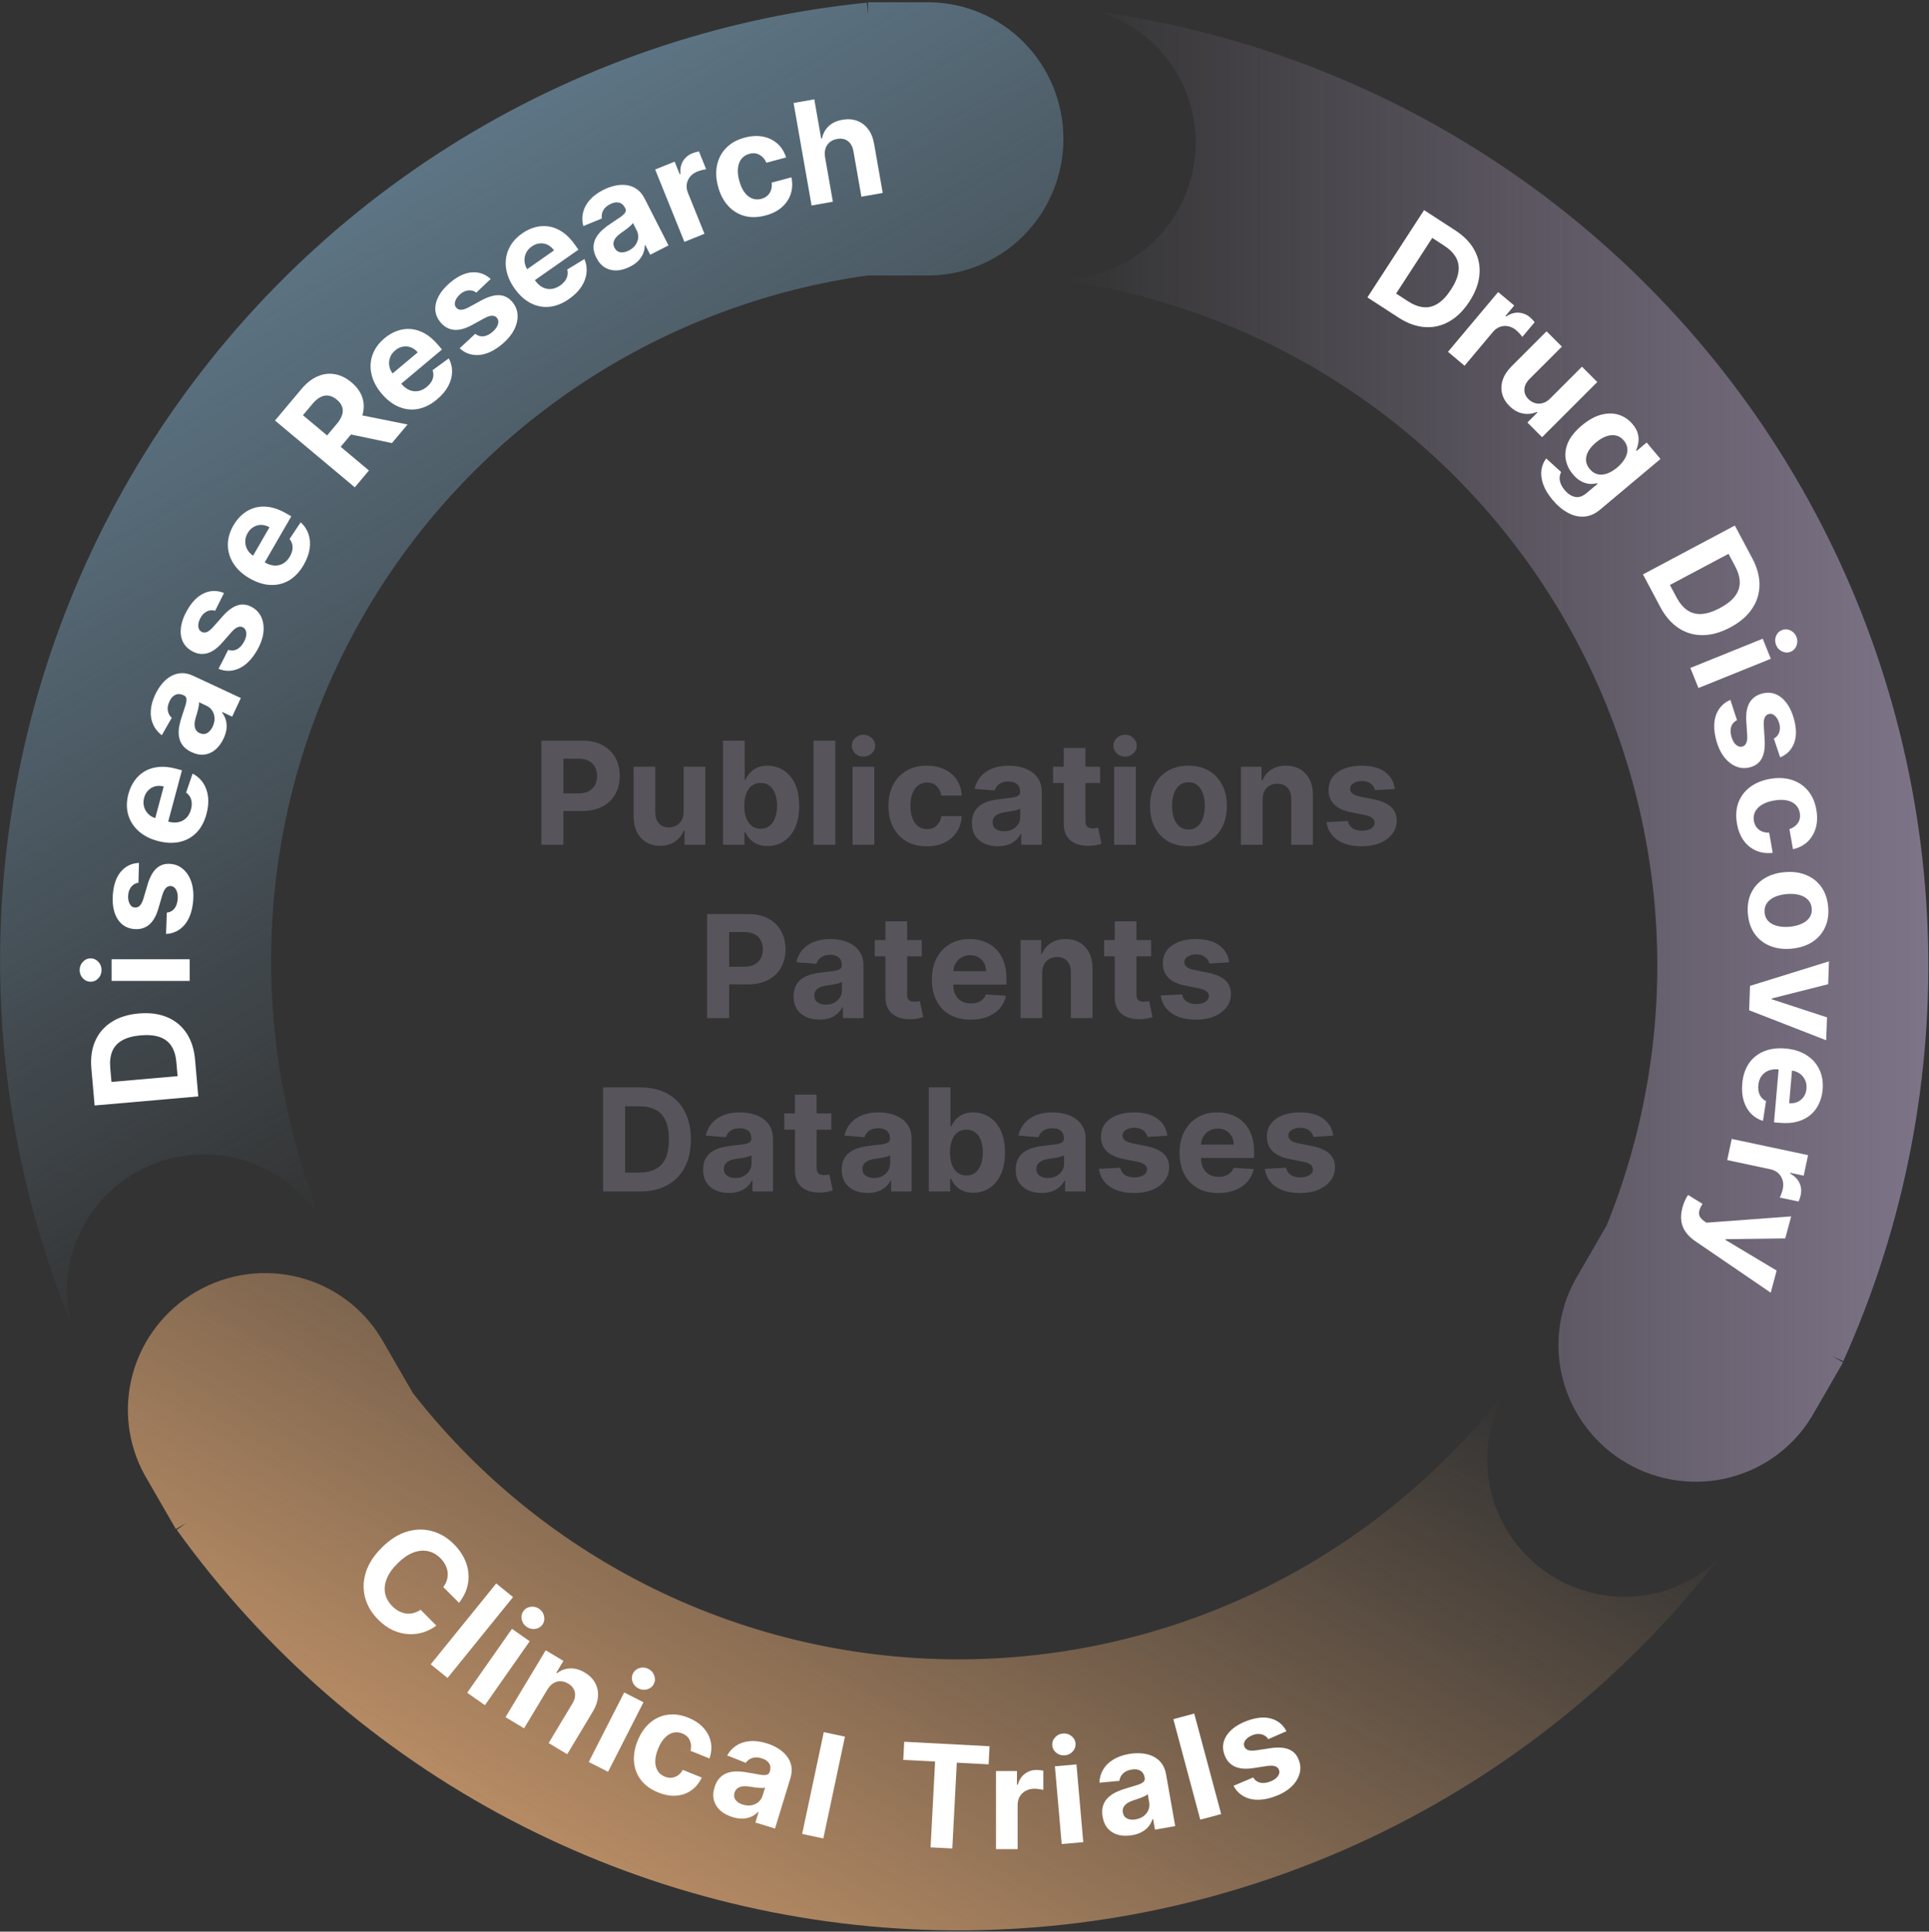<svg width="701" height="702" viewBox="0 0 701 702" fill="none" xmlns="http://www.w3.org/2000/svg">
<rect x="0" y="0" width="701" height="702" fill="#333333" stroke="none"/>
<path d="M196.742 307V269.182H211.662C214.531 269.182 216.974 269.731 218.993 270.826C221.012 271.91 222.551 273.417 223.61 275.349C224.681 277.27 225.216 279.486 225.216 281.997C225.216 284.509 224.675 286.724 223.591 288.645C222.508 290.565 220.939 292.061 218.883 293.132C216.839 294.203 214.365 294.74 211.459 294.74H201.949V288.331H210.167C211.706 288.331 212.974 288.066 213.971 287.537C214.98 286.995 215.731 286.25 216.224 285.303C216.728 284.342 216.981 283.241 216.981 281.997C216.981 280.741 216.728 279.646 216.224 278.71C215.731 277.762 214.98 277.03 213.971 276.513C212.961 275.983 211.681 275.719 210.13 275.719H204.738V307H196.742ZM248.451 294.923V278.636H256.318V307H248.765V301.848H248.47C247.829 303.51 246.765 304.846 245.275 305.855C243.798 306.865 241.994 307.369 239.865 307.369C237.969 307.369 236.301 306.938 234.86 306.077C233.42 305.215 232.294 303.99 231.481 302.402C230.681 300.814 230.275 298.913 230.262 296.697V278.636H238.129V295.293C238.141 296.967 238.59 298.29 239.477 299.263C240.363 300.235 241.551 300.722 243.041 300.722C243.989 300.722 244.875 300.507 245.7 300.076C246.525 299.633 247.189 298.98 247.694 298.118C248.211 297.256 248.463 296.191 248.451 294.923ZM262.758 307V269.182H270.624V283.401H270.864C271.209 282.637 271.707 281.862 272.36 281.074C273.025 280.274 273.886 279.609 274.945 279.08C276.016 278.538 277.346 278.267 278.934 278.267C281.002 278.267 282.91 278.809 284.658 279.892C286.406 280.963 287.804 282.582 288.85 284.749C289.896 286.903 290.42 289.605 290.42 292.855C290.42 296.019 289.909 298.69 288.887 300.869C287.877 303.036 286.499 304.679 284.751 305.8C283.015 306.908 281.07 307.462 278.915 307.462C277.389 307.462 276.09 307.209 275.019 306.705C273.96 306.2 273.092 305.566 272.415 304.803C271.738 304.027 271.221 303.245 270.864 302.457H270.513V307H262.758ZM270.458 292.818C270.458 294.505 270.692 295.976 271.16 297.232C271.627 298.487 272.305 299.466 273.191 300.168C274.077 300.857 275.154 301.202 276.422 301.202C277.703 301.202 278.786 300.851 279.672 300.149C280.559 299.435 281.23 298.45 281.685 297.195C282.153 295.927 282.387 294.468 282.387 292.818C282.387 291.181 282.159 289.741 281.704 288.497C281.248 287.254 280.577 286.281 279.691 285.58C278.805 284.878 277.715 284.527 276.422 284.527C275.142 284.527 274.059 284.866 273.172 285.543C272.298 286.22 271.627 287.18 271.16 288.423C270.692 289.667 270.458 291.132 270.458 292.818ZM303.535 269.182V307H295.669V269.182H303.535ZM309.836 307V278.636H317.703V307H309.836ZM313.788 274.98C312.619 274.98 311.615 274.592 310.778 273.817C309.953 273.029 309.541 272.087 309.541 270.991C309.541 269.908 309.953 268.979 310.778 268.203C311.615 267.415 312.619 267.021 313.788 267.021C314.958 267.021 315.955 267.415 316.78 268.203C317.617 268.979 318.035 269.908 318.035 270.991C318.035 272.087 317.617 273.029 316.78 273.817C315.955 274.592 314.958 274.98 313.788 274.98ZM336.82 307.554C333.914 307.554 331.415 306.938 329.323 305.707C327.242 304.464 325.642 302.741 324.521 300.537C323.414 298.333 322.86 295.797 322.86 292.929C322.86 290.024 323.42 287.475 324.54 285.284C325.673 283.08 327.279 281.363 329.36 280.132C331.44 278.889 333.914 278.267 336.783 278.267C339.257 278.267 341.424 278.716 343.283 279.615C345.142 280.514 346.613 281.776 347.696 283.401C348.78 285.026 349.377 286.934 349.487 289.125H342.064C341.855 287.709 341.301 286.572 340.402 285.71C339.516 284.836 338.352 284.398 336.912 284.398C335.693 284.398 334.628 284.73 333.718 285.395C332.819 286.047 332.117 287.001 331.612 288.257C331.108 289.513 330.855 291.033 330.855 292.818C330.855 294.628 331.102 296.167 331.594 297.435C332.099 298.703 332.807 299.67 333.718 300.335C334.628 301 335.693 301.331 336.912 301.331C337.811 301.331 338.617 301.146 339.331 300.777C340.057 300.408 340.655 299.873 341.122 299.171C341.602 298.457 341.916 297.601 342.064 296.604H349.487C349.364 298.77 348.773 300.679 347.715 302.328C346.668 303.965 345.222 305.246 343.375 306.169C341.529 307.092 339.343 307.554 336.82 307.554ZM362.612 307.536C360.802 307.536 359.19 307.222 357.774 306.594C356.358 305.954 355.238 305.012 354.413 303.768C353.601 302.513 353.194 300.949 353.194 299.078C353.194 297.502 353.484 296.179 354.062 295.108C354.641 294.037 355.429 293.175 356.426 292.523C357.423 291.87 358.556 291.379 359.824 291.046C361.104 290.714 362.446 290.479 363.849 290.344C365.499 290.171 366.828 290.012 367.838 289.865C368.847 289.705 369.58 289.47 370.035 289.162C370.491 288.854 370.719 288.4 370.719 287.796V287.685C370.719 286.515 370.349 285.61 369.611 284.97C368.884 284.33 367.85 284.01 366.508 284.01C365.093 284.01 363.966 284.324 363.129 284.952C362.292 285.567 361.738 286.344 361.467 287.279L354.192 286.688C354.561 284.964 355.287 283.474 356.371 282.219C357.454 280.951 358.851 279.978 360.562 279.301C362.286 278.612 364.28 278.267 366.545 278.267C368.121 278.267 369.629 278.453 371.069 278.822C372.522 279.191 373.809 279.763 374.929 280.538C376.061 281.314 376.954 282.311 377.606 283.53C378.259 284.736 378.585 286.183 378.585 287.869V307H371.125V303.067H370.903C370.448 303.953 369.838 304.735 369.075 305.412C368.312 306.077 367.395 306.6 366.324 306.982C365.253 307.351 364.015 307.536 362.612 307.536ZM364.865 302.107C366.022 302.107 367.044 301.879 367.93 301.423C368.817 300.955 369.512 300.328 370.017 299.54C370.522 298.752 370.774 297.859 370.774 296.862V293.852C370.528 294.012 370.189 294.161 369.758 294.296C369.34 294.42 368.866 294.536 368.336 294.646C367.807 294.745 367.278 294.837 366.748 294.923C366.219 294.997 365.739 295.065 365.308 295.126C364.385 295.262 363.578 295.477 362.889 295.773C362.2 296.068 361.664 296.468 361.282 296.973C360.901 297.465 360.71 298.081 360.71 298.82C360.71 299.891 361.098 300.709 361.873 301.276C362.661 301.83 363.658 302.107 364.865 302.107ZM399.775 278.636V284.546H382.694V278.636H399.775ZM386.572 271.841H394.438V298.284C394.438 299.01 394.549 299.577 394.77 299.983C394.992 300.377 395.3 300.654 395.694 300.814C396.1 300.974 396.568 301.054 397.097 301.054C397.466 301.054 397.836 301.023 398.205 300.962C398.574 300.888 398.858 300.833 399.055 300.796L400.292 306.649C399.898 306.772 399.344 306.914 398.63 307.074C397.916 307.246 397.048 307.351 396.026 307.388C394.13 307.462 392.468 307.21 391.04 306.632C389.625 306.053 388.523 305.153 387.735 303.935C386.947 302.716 386.559 301.177 386.572 299.318V271.841ZM404.899 307V278.636H412.765V307H404.899ZM408.851 274.98C407.681 274.98 406.678 274.592 405.841 273.817C405.016 273.029 404.604 272.087 404.604 270.991C404.604 269.908 405.016 268.979 405.841 268.203C406.678 267.415 407.681 267.021 408.851 267.021C410.02 267.021 411.017 267.415 411.842 268.203C412.679 268.979 413.098 269.908 413.098 270.991C413.098 272.087 412.679 273.029 411.842 273.817C411.017 274.592 410.02 274.98 408.851 274.98ZM431.882 307.554C429.014 307.554 426.533 306.946 424.441 305.727C422.36 304.496 420.753 302.784 419.621 300.592C418.488 298.389 417.922 295.834 417.922 292.929C417.922 289.999 418.488 287.438 419.621 285.247C420.753 283.044 422.36 281.333 424.441 280.115C426.533 278.884 429.014 278.267 431.882 278.267C434.751 278.267 437.225 278.884 439.306 280.115C441.398 281.333 443.011 283.044 444.144 285.247C445.276 287.438 445.843 289.999 445.843 292.929C445.843 295.834 445.276 298.389 444.144 300.592C443.011 302.784 441.398 304.496 439.306 305.727C437.225 306.946 434.751 307.554 431.882 307.554ZM431.919 301.46C433.224 301.46 434.314 301.091 435.188 300.352C436.062 299.601 436.72 298.58 437.164 297.287C437.619 295.994 437.847 294.523 437.847 292.874C437.847 291.224 437.619 289.753 437.164 288.46C436.72 287.168 436.062 286.146 435.188 285.395C434.314 284.644 433.224 284.268 431.919 284.268C430.602 284.268 429.494 284.644 428.595 285.395C427.709 286.146 427.038 287.168 426.583 288.46C426.139 289.753 425.918 291.224 425.918 292.874C425.918 294.523 426.139 295.994 426.583 297.287C427.038 298.58 427.709 299.601 428.595 300.352C429.494 301.091 430.602 301.46 431.919 301.46ZM458.824 290.602V307H450.958V278.636H458.455V283.641H458.787C459.415 281.991 460.468 280.687 461.945 279.727C463.422 278.754 465.213 278.267 467.318 278.267C469.288 278.267 471.005 278.698 472.47 279.56C473.935 280.421 475.074 281.652 475.887 283.253C476.699 284.841 477.105 286.737 477.105 288.94V307H469.239V290.344C469.251 288.608 468.808 287.254 467.909 286.281C467.011 285.296 465.773 284.804 464.198 284.804C463.139 284.804 462.203 285.032 461.391 285.487C460.591 285.943 459.963 286.607 459.507 287.482C459.064 288.343 458.836 289.384 458.824 290.602ZM506.905 286.724L499.703 287.168C499.58 286.552 499.315 285.999 498.909 285.507C498.503 285.002 497.967 284.601 497.302 284.305C496.65 283.998 495.868 283.844 494.957 283.844C493.738 283.844 492.711 284.102 491.873 284.619C491.036 285.124 490.618 285.801 490.618 286.651C490.618 287.328 490.889 287.9 491.43 288.368C491.972 288.836 492.901 289.211 494.219 289.494L499.352 290.529C502.11 291.096 504.166 292.006 505.52 293.261C506.874 294.517 507.551 296.167 507.551 298.21C507.551 300.069 507.003 301.7 505.907 303.104C504.824 304.507 503.335 305.603 501.439 306.391C499.555 307.166 497.382 307.554 494.92 307.554C491.166 307.554 488.174 306.773 485.946 305.21C483.73 303.634 482.431 301.491 482.05 298.783L489.787 298.376C490.021 299.521 490.587 300.395 491.486 300.999C492.384 301.589 493.535 301.885 494.939 301.885C496.318 301.885 497.425 301.62 498.263 301.091C499.112 300.549 499.543 299.854 499.555 299.004C499.543 298.29 499.241 297.705 498.65 297.25C498.059 296.782 497.148 296.425 495.917 296.179L491.006 295.201C488.236 294.647 486.174 293.686 484.819 292.32C483.478 290.953 482.807 289.211 482.807 287.094C482.807 285.272 483.299 283.702 484.284 282.385C485.281 281.068 486.678 280.053 488.476 279.339C490.285 278.625 492.403 278.267 494.828 278.267C498.41 278.267 501.229 279.024 503.285 280.538C505.354 282.053 506.56 284.115 506.905 286.724ZM256.969 370V332.182H271.889C274.757 332.182 277.201 332.731 279.22 333.826C281.239 334.91 282.778 336.417 283.836 338.349C284.907 340.27 285.443 342.486 285.443 344.997C285.443 347.509 284.901 349.725 283.818 351.646C282.735 353.566 281.165 355.062 279.109 356.133C277.066 357.204 274.591 357.74 271.686 357.74H262.176V351.331H270.393C271.932 351.331 273.2 351.066 274.197 350.537C275.207 349.995 275.958 349.25 276.45 348.303C276.955 347.342 277.207 346.241 277.207 344.997C277.207 343.741 276.955 342.647 276.45 341.711C275.958 340.763 275.207 340.03 274.197 339.513C273.188 338.983 271.907 338.719 270.356 338.719H264.964V370H256.969ZM297.815 370.536C296.006 370.536 294.393 370.222 292.977 369.594C291.561 368.954 290.441 368.012 289.616 366.768C288.804 365.513 288.398 363.949 288.398 362.078C288.398 360.502 288.687 359.179 289.265 358.108C289.844 357.037 290.632 356.175 291.629 355.523C292.626 354.87 293.759 354.378 295.027 354.045C296.307 353.713 297.649 353.479 299.052 353.344C300.702 353.171 302.032 353.012 303.041 352.865C304.05 352.705 304.783 352.47 305.238 352.162C305.694 351.854 305.922 351.399 305.922 350.795V350.685C305.922 349.515 305.552 348.61 304.814 347.97C304.087 347.33 303.053 347.01 301.711 347.01C300.296 347.01 299.169 347.325 298.332 347.953C297.495 348.568 296.941 349.344 296.67 350.279L289.395 349.688C289.764 347.964 290.49 346.474 291.574 345.219C292.657 343.951 294.054 342.979 295.765 342.302C297.489 341.613 299.483 341.268 301.748 341.268C303.324 341.268 304.832 341.452 306.273 341.821C307.725 342.19 309.012 342.764 310.132 343.539C311.265 344.315 312.157 345.312 312.809 346.531C313.462 347.737 313.788 349.184 313.788 350.87V370H306.328V366.068H306.106C305.651 366.954 305.041 367.735 304.278 368.412C303.515 369.077 302.598 369.6 301.527 369.982C300.456 370.351 299.219 370.536 297.815 370.536ZM300.068 365.107C301.225 365.107 302.247 364.879 303.133 364.423C304.02 363.955 304.715 363.328 305.22 362.54C305.725 361.752 305.977 360.859 305.977 359.862V356.852C305.731 357.012 305.392 357.16 304.961 357.295C304.543 357.419 304.069 357.536 303.54 357.646C303.01 357.745 302.481 357.837 301.952 357.923C301.422 357.997 300.942 358.065 300.511 358.126C299.588 358.262 298.782 358.477 298.092 358.773C297.403 359.068 296.867 359.469 296.486 359.974C296.104 360.466 295.913 361.081 295.913 361.82C295.913 362.891 296.301 363.709 297.077 364.276C297.864 364.83 298.862 365.107 300.068 365.107ZM334.978 341.636V347.545H317.897V341.636H334.978ZM321.775 334.841H329.641V361.284C329.641 362.01 329.752 362.577 329.974 362.983C330.195 363.377 330.503 363.655 330.897 363.815C331.303 363.975 331.771 364.055 332.3 364.055C332.67 364.055 333.039 364.023 333.408 363.962C333.778 363.888 334.061 363.832 334.258 363.795L335.495 369.649C335.101 369.772 334.547 369.914 333.833 370.074C333.119 370.246 332.251 370.351 331.229 370.388C329.333 370.462 327.671 370.209 326.243 369.631C324.828 369.052 323.726 368.153 322.938 366.935C322.15 365.716 321.762 364.177 321.775 362.318V334.841ZM352.724 370.555C349.806 370.555 347.295 369.963 345.189 368.781C343.097 367.587 341.484 365.901 340.351 363.722C339.219 361.53 338.653 358.94 338.653 355.948C338.653 353.031 339.219 350.469 340.351 348.266C341.484 346.062 343.078 344.346 345.134 343.115C347.202 341.884 349.627 341.268 352.41 341.268C354.281 341.268 356.023 341.569 357.635 342.172C359.26 342.763 360.676 343.655 361.883 344.849C363.101 346.044 364.049 347.545 364.726 349.355C365.403 351.152 365.742 353.258 365.742 355.67V357.831H341.792V352.956H358.337C358.337 351.823 358.091 350.82 357.599 349.946C357.106 349.072 356.423 348.389 355.549 347.896C354.687 347.392 353.684 347.139 352.539 347.139C351.345 347.139 350.286 347.416 349.363 347.97C348.452 348.512 347.738 349.245 347.221 350.169C346.704 351.08 346.439 352.094 346.427 353.214V357.849C346.427 359.253 346.685 360.465 347.202 361.487C347.732 362.509 348.476 363.298 349.437 363.852C350.397 364.406 351.536 364.682 352.853 364.682C353.727 364.682 354.527 364.559 355.253 364.312C355.98 364.066 356.601 363.698 357.118 363.206C357.635 362.713 358.029 362.11 358.3 361.396L365.576 361.875C365.206 363.623 364.449 365.151 363.305 366.456C362.172 367.748 360.707 368.757 358.91 369.483C357.125 370.197 355.063 370.555 352.724 370.555ZM378.742 353.602V370H370.876V341.636H378.373V346.641H378.705C379.333 344.991 380.385 343.687 381.863 342.727C383.34 341.754 385.131 341.268 387.236 341.268C389.206 341.268 390.923 341.698 392.388 342.56C393.853 343.421 394.992 344.652 395.805 346.253C396.617 347.841 397.023 349.737 397.023 351.94V370H389.157V353.344C389.169 351.608 388.726 350.254 387.827 349.281C386.929 348.296 385.691 347.805 384.116 347.805C383.057 347.805 382.121 348.032 381.309 348.487C380.509 348.943 379.881 349.607 379.425 350.482C378.982 351.343 378.754 352.384 378.742 353.602ZM418.31 341.636V347.545H401.229V341.636H418.31ZM405.107 334.841H412.973V361.284C412.973 362.01 413.084 362.577 413.306 362.983C413.527 363.377 413.835 363.655 414.229 363.815C414.635 363.975 415.103 364.055 415.632 364.055C416.002 364.055 416.371 364.023 416.74 363.962C417.11 363.888 417.393 363.832 417.59 363.795L418.827 369.649C418.433 369.772 417.879 369.914 417.165 370.074C416.451 370.246 415.583 370.351 414.561 370.388C412.665 370.462 411.003 370.209 409.575 369.631C408.16 369.052 407.058 368.153 406.27 366.935C405.482 365.716 405.094 364.177 405.107 362.318V334.841ZM446.678 349.724L439.476 350.169C439.353 349.553 439.089 348.998 438.682 348.506C438.276 348.001 437.741 347.601 437.076 347.305C436.423 346.998 435.642 346.844 434.731 346.844C433.512 346.844 432.484 347.103 431.647 347.62C430.81 348.125 430.391 348.801 430.391 349.651C430.391 350.328 430.662 350.9 431.204 351.368C431.745 351.836 432.675 352.212 433.992 352.495L439.126 353.529C441.883 354.096 443.939 355.006 445.293 356.261C446.647 357.517 447.324 359.168 447.324 361.211C447.324 363.07 446.777 364.7 445.681 366.104C444.598 367.507 443.108 368.603 441.212 369.391C439.329 370.166 437.156 370.555 434.694 370.555C430.939 370.555 427.948 369.772 425.719 368.209C423.503 366.633 422.205 364.492 421.823 361.784L429.56 361.376C429.794 362.521 430.36 363.396 431.259 364C432.158 364.59 433.309 364.885 434.712 364.885C436.091 364.885 437.199 364.62 438.036 364.091C438.885 363.549 439.316 362.855 439.329 362.005C439.316 361.291 439.015 360.705 438.424 360.25C437.833 359.782 436.922 359.426 435.691 359.18L430.779 358.201C428.009 357.647 425.947 356.686 424.593 355.32C423.251 353.953 422.58 352.211 422.58 350.094C422.58 348.272 423.073 346.702 424.057 345.385C425.055 344.068 426.452 343.053 428.249 342.339C430.059 341.625 432.176 341.268 434.601 341.268C438.184 341.268 441.003 342.025 443.059 343.539C445.127 345.054 446.333 347.115 446.678 349.724ZM232.568 433H219.162V395.182H232.679C236.483 395.182 239.758 395.939 242.503 397.453C245.248 398.955 247.359 401.116 248.837 403.935C250.326 406.754 251.071 410.128 251.071 414.055C251.071 417.994 250.326 421.38 248.837 424.211C247.359 427.043 245.236 429.214 242.466 430.729C239.708 432.243 236.409 433 232.568 433ZM227.158 426.149H232.236C234.599 426.149 236.588 425.731 238.2 424.893C239.825 424.044 241.044 422.734 241.857 420.961C242.681 419.176 243.094 416.874 243.094 414.055C243.094 411.26 242.681 408.976 241.857 407.203C241.044 405.43 239.831 404.126 238.219 403.289C236.606 402.452 234.618 402.034 232.254 402.034H227.158V426.149ZM264.934 433.536C263.125 433.536 261.512 433.222 260.096 432.594C258.681 431.954 257.56 431.012 256.735 429.768C255.923 428.513 255.517 426.949 255.517 425.078C255.517 423.502 255.806 422.179 256.385 421.108C256.963 420.037 257.751 419.175 258.748 418.523C259.745 417.87 260.878 417.378 262.146 417.045C263.426 416.713 264.768 416.479 266.172 416.344C267.821 416.171 269.151 416.012 270.16 415.865C271.17 415.705 271.902 415.47 272.358 415.162C272.813 414.854 273.041 414.399 273.041 413.795V413.685C273.041 412.515 272.672 411.61 271.933 410.97C271.207 410.33 270.172 410.01 268.831 410.01C267.415 410.01 266.288 410.325 265.451 410.953C264.614 411.568 264.06 412.344 263.789 413.279L256.514 412.688C256.883 410.964 257.609 409.474 258.693 408.219C259.776 406.951 261.173 405.979 262.885 405.302C264.608 404.613 266.602 404.268 268.868 404.268C270.443 404.268 271.951 404.452 273.392 404.821C274.844 405.19 276.131 405.764 277.251 406.539C278.384 407.315 279.276 408.312 279.929 409.531C280.581 410.737 280.907 412.184 280.907 413.87V433H273.447V429.068H273.225C272.77 429.954 272.161 430.735 271.397 431.412C270.634 432.077 269.717 432.6 268.646 432.982C267.575 433.351 266.338 433.536 264.934 433.536ZM267.187 428.107C268.344 428.107 269.366 427.879 270.252 427.423C271.139 426.955 271.834 426.328 272.339 425.54C272.844 424.752 273.096 423.859 273.096 422.862V419.852C272.85 420.012 272.511 420.16 272.081 420.295C271.662 420.419 271.188 420.536 270.659 420.646C270.129 420.745 269.6 420.837 269.071 420.923C268.541 420.997 268.061 421.065 267.63 421.126C266.707 421.262 265.901 421.477 265.211 421.773C264.522 422.068 263.986 422.469 263.605 422.974C263.223 423.466 263.032 424.081 263.032 424.82C263.032 425.891 263.42 426.709 264.196 427.276C264.984 427.83 265.981 428.107 267.187 428.107ZM302.097 404.636V410.545H285.016V404.636H302.097ZM288.894 397.841H296.76V424.284C296.76 425.01 296.871 425.577 297.093 425.983C297.314 426.377 297.622 426.655 298.016 426.815C298.422 426.975 298.89 427.055 299.419 427.055C299.789 427.055 300.158 427.023 300.527 426.962C300.897 426.888 301.18 426.832 301.377 426.795L302.614 432.649C302.22 432.772 301.666 432.914 300.952 433.074C300.238 433.246 299.37 433.351 298.348 433.388C296.453 433.462 294.791 433.209 293.363 432.631C291.947 432.052 290.845 431.153 290.057 429.935C289.269 428.716 288.882 427.177 288.894 425.318V397.841ZM315.309 433.536C313.5 433.536 311.887 433.222 310.471 432.594C309.056 431.954 307.935 431.012 307.11 429.768C306.298 428.513 305.892 426.949 305.892 425.078C305.892 423.502 306.181 422.179 306.76 421.108C307.338 420.037 308.126 419.175 309.123 418.523C310.12 417.87 311.253 417.378 312.521 417.045C313.801 416.713 315.143 416.479 316.547 416.344C318.196 416.171 319.526 416.012 320.535 415.865C321.545 415.705 322.277 415.47 322.733 415.162C323.188 414.854 323.416 414.399 323.416 413.795V413.685C323.416 412.515 323.047 411.61 322.308 410.97C321.582 410.33 320.547 410.01 319.206 410.01C317.79 410.01 316.663 410.325 315.826 410.953C314.989 411.568 314.435 412.344 314.164 413.279L306.889 412.688C307.258 410.964 307.984 409.474 309.068 408.219C310.151 406.951 311.548 405.979 313.26 405.302C314.983 404.613 316.977 404.268 319.243 404.268C320.818 404.268 322.326 404.452 323.767 404.821C325.219 405.19 326.506 405.764 327.626 406.539C328.759 407.315 329.651 408.312 330.304 409.531C330.956 410.737 331.282 412.184 331.282 413.87V433H323.822V429.068H323.6C323.145 429.954 322.536 430.735 321.772 431.412C321.009 432.077 320.092 432.6 319.021 432.982C317.95 433.351 316.713 433.536 315.309 433.536ZM317.562 428.107C318.719 428.107 319.741 427.879 320.627 427.423C321.514 426.955 322.209 426.328 322.714 425.54C323.219 424.752 323.471 423.859 323.471 422.862V419.852C323.225 420.012 322.886 420.16 322.456 420.295C322.037 420.419 321.563 420.536 321.034 420.646C320.504 420.745 319.975 420.837 319.446 420.923C318.916 420.997 318.436 421.065 318.005 421.126C317.082 421.262 316.276 421.477 315.586 421.773C314.897 422.068 314.361 422.469 313.98 422.974C313.598 423.466 313.407 424.081 313.407 424.82C313.407 425.891 313.795 426.709 314.571 427.276C315.359 427.83 316.356 428.107 317.562 428.107ZM337.533 433V395.182H345.4V409.401H345.64C345.984 408.637 346.483 407.862 347.135 407.074C347.8 406.274 348.662 405.61 349.721 405.081C350.792 404.539 352.121 404.268 353.709 404.268C355.777 404.268 357.685 404.81 359.434 405.893C361.182 406.964 362.579 408.583 363.625 410.75C364.672 412.904 365.195 415.605 365.195 418.855C365.195 422.019 364.684 424.691 363.662 426.87C362.653 429.037 361.274 430.679 359.526 431.8C357.79 432.908 355.845 433.462 353.691 433.462C352.164 433.462 350.865 433.21 349.794 432.706C348.736 432.201 347.868 431.566 347.191 430.803C346.514 430.027 345.997 429.245 345.64 428.457H345.289V433H337.533ZM345.233 418.818C345.233 420.505 345.467 421.976 345.935 423.232C346.403 424.487 347.08 425.467 347.966 426.169C348.853 426.858 349.93 427.203 351.198 427.203C352.478 427.203 353.561 426.851 354.448 426.149C355.334 425.435 356.005 424.45 356.461 423.195C356.928 421.927 357.162 420.468 357.162 418.818C357.162 417.181 356.935 415.741 356.479 414.497C356.024 413.254 355.353 412.282 354.466 411.581C353.58 410.879 352.49 410.527 351.198 410.527C349.917 410.527 348.834 410.867 347.948 411.544C347.074 412.221 346.403 413.18 345.935 414.423C345.467 415.667 345.233 417.132 345.233 418.818ZM378.532 433.536C376.722 433.536 375.11 433.222 373.694 432.594C372.278 431.954 371.158 431.012 370.333 429.768C369.521 428.513 369.114 426.949 369.114 425.078C369.114 423.502 369.404 422.179 369.982 421.108C370.561 420.037 371.349 419.175 372.346 418.523C373.343 417.87 374.476 417.378 375.744 417.045C377.024 416.713 378.366 416.479 379.769 416.344C381.419 416.171 382.748 416.012 383.758 415.865C384.767 415.705 385.5 415.47 385.955 415.162C386.411 414.854 386.638 414.399 386.638 413.795V413.685C386.638 412.515 386.269 411.61 385.531 410.97C384.804 410.33 383.77 410.01 382.428 410.01C381.013 410.01 379.886 410.325 379.049 410.953C378.212 411.568 377.658 412.344 377.387 413.279L370.112 412.688C370.481 410.964 371.207 409.474 372.29 408.219C373.374 406.951 374.771 405.979 376.482 405.302C378.206 404.613 380.2 404.268 382.465 404.268C384.041 404.268 385.549 404.452 386.989 404.821C388.442 405.19 389.728 405.764 390.849 406.539C391.981 407.315 392.874 408.312 393.526 409.531C394.179 410.737 394.505 412.184 394.505 413.87V433H387.045V429.068H386.823C386.368 429.954 385.758 430.735 384.995 431.412C384.232 432.077 383.315 432.6 382.244 432.982C381.173 433.351 379.935 433.536 378.532 433.536ZM380.785 428.107C381.942 428.107 382.964 427.879 383.85 427.423C384.737 426.955 385.432 426.328 385.937 425.54C386.442 424.752 386.694 423.859 386.694 422.862V419.852C386.448 420.012 386.109 420.16 385.678 420.295C385.26 420.419 384.786 420.536 384.256 420.646C383.727 420.745 383.198 420.837 382.668 420.923C382.139 420.997 381.659 421.065 381.228 421.126C380.305 421.262 379.498 421.477 378.809 421.773C378.12 422.068 377.584 422.469 377.202 422.974C376.821 423.466 376.63 424.081 376.63 424.82C376.63 425.891 377.018 426.709 377.793 427.276C378.581 427.83 379.578 428.107 380.785 428.107ZM424.207 412.724L417.006 413.169C416.883 412.553 416.618 411.998 416.212 411.506C415.805 411.001 415.27 410.601 414.605 410.305C413.953 409.998 413.171 409.844 412.26 409.844C411.041 409.844 410.013 410.103 409.176 410.62C408.339 411.125 407.92 411.801 407.92 412.651C407.92 413.328 408.191 413.9 408.733 414.368C409.275 414.836 410.204 415.212 411.521 415.495L416.655 416.529C419.412 417.096 421.468 418.006 422.822 419.261C424.177 420.517 424.854 422.168 424.854 424.211C424.854 426.07 424.306 427.7 423.21 429.104C422.127 430.507 420.637 431.603 418.741 432.391C416.858 433.166 414.685 433.555 412.223 433.555C408.468 433.555 405.477 432.772 403.249 431.209C401.033 429.633 399.734 427.492 399.352 424.784L407.089 424.376C407.323 425.521 407.89 426.396 408.788 427C409.687 427.59 410.838 427.885 412.241 427.885C413.62 427.885 414.728 427.62 415.565 427.091C416.415 426.549 416.846 425.855 416.858 425.005C416.846 424.291 416.544 423.705 415.953 423.25C415.362 422.782 414.451 422.426 413.22 422.18L408.308 421.201C405.538 420.647 403.476 419.686 402.122 418.32C400.78 416.953 400.109 415.211 400.109 413.094C400.109 411.272 400.602 409.702 401.587 408.385C402.584 407.068 403.981 406.053 405.778 405.339C407.588 404.625 409.705 404.268 412.131 404.268C415.713 404.268 418.532 405.025 420.588 406.539C422.656 408.054 423.863 410.115 424.207 412.724ZM442.733 433.555C439.816 433.555 437.304 432.963 435.199 431.781C433.106 430.587 431.494 428.901 430.361 426.722C429.229 424.53 428.662 421.94 428.662 418.948C428.662 416.031 429.229 413.469 430.361 411.266C431.494 409.062 433.088 407.346 435.144 406.115C437.212 404.884 439.637 404.268 442.419 404.268C444.291 404.268 446.033 404.569 447.645 405.172C449.27 405.763 450.686 406.655 451.892 407.849C453.111 409.044 454.059 410.545 454.736 412.355C455.413 414.152 455.752 416.258 455.752 418.67V420.831H431.801V415.956H448.347C448.347 414.823 448.101 413.82 447.608 412.946C447.116 412.072 446.433 411.389 445.559 410.896C444.697 410.392 443.694 410.139 442.549 410.139C441.355 410.139 440.296 410.416 439.373 410.97C438.462 411.512 437.748 412.245 437.23 413.169C436.713 414.08 436.449 415.094 436.436 416.214V420.849C436.436 422.253 436.695 423.465 437.212 424.487C437.741 425.509 438.486 426.298 439.446 426.852C440.407 427.406 441.545 427.682 442.863 427.682C443.737 427.682 444.537 427.559 445.263 427.312C445.989 427.066 446.611 426.698 447.128 426.206C447.645 425.713 448.039 425.11 448.31 424.396L455.586 424.875C455.216 426.623 454.459 428.151 453.314 429.456C452.182 430.748 450.717 431.757 448.919 432.483C447.134 433.197 445.072 433.555 442.733 433.555ZM484.485 412.724L477.283 413.169C477.16 412.553 476.895 411.998 476.489 411.506C476.083 411.001 475.547 410.601 474.882 410.305C474.23 409.998 473.448 409.844 472.537 409.844C471.319 409.844 470.291 410.103 469.453 410.62C468.616 411.125 468.198 411.801 468.198 412.651C468.198 413.328 468.469 413.9 469.01 414.368C469.552 414.836 470.481 415.212 471.799 415.495L476.932 416.529C479.69 417.096 481.746 418.006 483.1 419.261C484.454 420.517 485.131 422.168 485.131 424.211C485.131 426.07 484.583 427.7 483.488 429.104C482.404 430.507 480.915 431.603 479.019 432.391C477.135 433.166 474.962 433.555 472.5 433.555C468.746 433.555 465.754 432.772 463.526 431.209C461.31 429.633 460.011 427.492 459.63 424.784L467.367 424.376C467.601 425.521 468.167 426.396 469.066 427C469.964 427.59 471.115 427.885 472.519 427.885C473.898 427.885 475.006 427.62 475.843 427.091C476.692 426.549 477.123 425.855 477.135 425.005C477.123 424.291 476.821 423.705 476.23 423.25C475.64 422.782 474.729 422.426 473.498 422.18L468.586 421.201C465.816 420.647 463.754 419.686 462.4 418.32C461.058 416.953 460.387 415.211 460.387 413.094C460.387 411.272 460.879 409.702 461.864 408.385C462.861 407.068 464.258 406.053 466.056 405.339C467.865 404.625 469.983 404.268 472.408 404.268C475.99 404.268 478.81 405.025 480.865 406.539C482.934 408.054 484.14 410.115 484.485 412.724Z" fill="#57555B"/>
<path fill-rule="evenodd" clip-rule="evenodd" d="M25.421 480.106C5.107 429.731 -3.204 375.32 1.145 321.178C5.494 267.036 22.385 214.65 50.481 168.164C78.576 121.679 117.106 82.371 163.019 53.35C208.933 24.329 260.97 6.393 315.014 0.96L315.445 5.247V0.818H337.195H338.445V0.834C351.054 1.156 363.079 6.346 372.02 15.36C381.256 24.671 386.445 37.3 386.445 50.468C386.445 63.636 381.256 76.264 372.02 85.576C363.079 94.589 351.054 99.779 338.445 100.102V100.118H337.195H315.445V100.091C279.994 105.011 245.962 117.448 215.646 136.61C182.653 157.464 154.967 185.71 134.778 219.113C114.589 252.517 102.452 290.161 99.327 329.066C96.201 367.971 102.174 407.069 116.771 443.267L116.531 443.364C111.799 435.49 104.896 429.03 96.531 424.811C84.822 418.904 71.208 417.872 58.684 421.941C46.161 426.01 35.754 434.847 29.752 446.509C24.401 456.908 22.943 468.792 25.553 480.053L25.421 480.106Z" fill="url(#paint0_linear_2287_643)"/>
<path fill-rule="evenodd" clip-rule="evenodd" d="M399.698 4.32C453.481 11.915 504.758 31.922 549.471 62.76C594.185 93.598 631.108 134.419 657.317 181.993C683.527 229.567 698.305 282.589 700.481 336.861C702.657 391.134 692.171 445.168 669.854 494.688L665.926 492.918L669.762 495.132L658.887 513.968L658.262 515.051L658.248 515.043C651.664 525.801 641.157 533.62 628.88 536.857C616.199 540.2 602.667 538.379 591.264 531.795C579.86 525.211 571.517 514.403 568.072 501.749C564.736 489.499 566.254 476.49 572.279 465.409L572.265 465.401L572.89 464.318L583.765 445.482L583.789 445.496C597.253 412.334 603.499 376.643 602.062 340.807C600.498 301.808 589.88 263.708 571.046 229.522C552.212 195.337 525.68 166.003 493.55 143.844C461.42 121.685 424.573 107.308 385.926 101.851L385.962 101.595C395.148 101.433 404.194 98.685 412.03 93.551C423 86.363 430.701 75.089 433.439 62.209C436.177 49.329 433.727 35.897 426.628 24.869C420.299 15.035 410.735 7.831 399.678 4.46L399.698 4.32Z" fill="url(#paint1_linear_2287_643)"/>
<path fill-rule="evenodd" clip-rule="evenodd" d="M623.986 567.195C590.518 609.975 547.552 644.378 498.489 667.683C449.426 690.987 395.613 702.552 341.307 701.464C287.002 700.375 233.695 686.662 185.606 661.41C137.516 636.158 95.964 600.06 64.237 555.973L67.734 553.456L63.899 555.671L53.024 536.835L52.399 535.752L52.412 535.744C46.387 524.664 44.869 511.655 48.205 499.405C51.65 486.75 59.993 475.942 71.397 469.358C82.8 462.774 96.332 460.954 109.013 464.297C121.29 467.533 131.797 475.352 138.381 486.11L138.395 486.102L139.02 487.185L149.895 506.021L149.871 506.035C171.858 534.276 199.645 557.53 231.398 574.204C265.954 592.349 304.259 602.203 343.282 602.986C382.304 603.768 420.973 595.457 456.229 578.711C491.484 561.965 522.359 537.244 546.408 506.503L546.612 506.662C542.159 514.698 540.016 523.906 540.544 533.26C541.284 546.354 547.197 558.66 556.982 567.471C566.768 576.282 579.625 580.876 592.725 580.243C604.406 579.678 615.427 574.998 623.875 567.108L623.986 567.195Z" fill="url(#paint2_linear_2287_643)"/>
<path d="M70.887 385.101L72.055 398.456L34.381 401.752L33.203 388.286C32.871 384.497 33.34 381.169 34.609 378.302C35.866 375.436 37.835 373.145 40.514 371.427C43.193 369.698 46.488 368.662 50.4 368.319C54.325 367.976 57.762 368.423 60.713 369.66C63.662 370.885 66.012 372.811 67.762 375.439C69.51 378.054 70.552 381.274 70.887 385.101ZM64.534 391.088L64.091 386.029C63.885 383.674 63.295 381.73 62.32 380.197C61.333 378.652 59.92 377.552 58.083 376.897C56.233 376.231 53.904 376.021 51.096 376.266C48.312 376.51 46.073 377.12 44.379 378.096C42.684 379.06 41.489 380.382 40.796 382.061C40.103 383.741 39.859 385.758 40.065 388.112L40.509 393.19L64.534 391.088Z" fill="white"/>
<path d="M68.922 356.484H40.558V348.617H68.922V356.484ZM36.902 352.532C36.902 353.702 36.514 354.705 35.739 355.542C34.951 356.367 34.009 356.779 32.913 356.779C31.83 356.779 30.901 356.367 30.125 355.542C29.337 354.705 28.943 353.702 28.943 352.532C28.943 351.363 29.337 350.366 30.125 349.541C30.901 348.704 31.83 348.285 32.913 348.285C34.009 348.285 34.951 348.704 35.739 349.541C36.514 350.366 36.902 351.363 36.902 352.532Z" fill="white"/>
<path d="M50.499 313.6L50.312 320.813C49.689 320.882 49.114 321.097 48.588 321.459C48.049 321.82 47.604 322.319 47.252 322.955C46.888 323.578 46.667 324.344 46.588 325.251C46.481 326.465 46.649 327.512 47.091 328.391C47.521 329.269 48.159 329.745 49.006 329.819C49.68 329.878 50.274 329.658 50.787 329.159C51.3 328.66 51.755 327.767 52.152 326.479L53.63 321.456C54.434 318.758 55.521 316.789 56.89 315.55C58.259 314.31 59.961 313.779 61.997 313.957C63.849 314.119 65.426 314.807 66.729 316.021C68.032 317.223 68.994 318.802 69.614 320.759C70.222 322.703 70.419 324.902 70.204 327.354C69.877 331.095 68.838 334.007 67.086 336.09C65.323 338.16 63.076 339.267 60.345 339.412L60.614 331.668C61.775 331.535 62.695 331.047 63.375 330.205C64.042 329.361 64.436 328.24 64.559 326.842C64.679 325.468 64.512 324.341 64.057 323.461C63.592 322.568 62.936 322.078 62.091 321.992C61.379 321.942 60.77 322.191 60.265 322.74C59.747 323.288 59.312 324.165 58.96 325.37L57.556 330.178C56.763 332.889 55.627 334.859 54.148 336.089C52.669 337.307 50.876 337.823 48.766 337.639C46.951 337.48 45.43 336.853 44.204 335.757C42.979 334.648 42.089 333.168 41.534 331.315C40.981 329.45 40.809 327.31 41.021 324.894C41.333 321.325 42.333 318.583 44.021 316.667C45.709 314.738 47.869 313.716 50.499 313.6Z" fill="white"/>
<path d="M75.04 295.805C74.285 298.623 73.064 300.896 71.378 302.623C69.682 304.336 67.636 305.457 65.238 305.987C62.828 306.514 60.179 306.39 57.289 305.616C54.471 304.861 52.144 303.651 50.309 301.987C48.473 300.323 47.227 298.338 46.57 296.034C45.916 293.717 45.949 291.216 46.67 288.528C47.154 286.721 47.896 285.116 48.896 283.715C49.887 282.298 51.116 281.161 52.582 280.305C54.051 279.437 55.747 278.91 57.67 278.724C59.581 278.536 61.702 278.753 64.033 279.378L66.12 279.937L59.921 303.071L55.212 301.81L59.494 285.828C58.4 285.535 57.367 285.513 56.396 285.762C55.424 286.012 54.587 286.495 53.885 287.212C53.175 287.913 52.671 288.817 52.375 289.923C52.066 291.077 52.06 292.171 52.356 293.206C52.643 294.226 53.166 295.105 53.924 295.844C54.67 296.579 55.582 297.098 56.661 297.399L61.138 298.599C62.494 298.962 63.732 299.026 64.853 298.791C65.977 298.545 66.931 298.029 67.714 297.245C68.498 296.461 69.06 295.433 69.401 294.16C69.627 293.316 69.716 292.511 69.666 291.746C69.616 290.981 69.42 290.284 69.078 289.658C68.736 289.031 68.256 288.494 67.636 288.048L69.983 281.144C71.576 281.953 72.854 283.08 73.819 284.523C74.774 285.952 75.37 287.628 75.606 289.552C75.834 291.461 75.645 293.546 75.04 295.805Z" fill="white"/>
<path d="M81.255 268.382C80.49 270.022 79.524 271.351 78.357 272.368C77.178 273.381 75.851 273.998 74.376 274.22C72.894 274.426 71.306 274.133 69.61 273.343C68.182 272.677 67.104 271.855 66.378 270.878C65.652 269.901 65.204 268.823 65.034 267.643C64.864 266.464 64.897 265.229 65.131 263.94C65.371 262.639 65.726 261.324 66.197 259.995C66.738 258.427 67.154 257.154 67.447 256.177C67.729 255.194 67.826 254.432 67.74 253.889C67.653 253.346 67.337 252.947 66.79 252.692L66.69 252.645C65.63 252.151 64.654 252.103 63.761 252.502C62.874 252.89 62.147 253.692 61.58 254.908C60.982 256.191 60.79 257.345 61.005 258.369C61.209 259.388 61.678 260.217 62.412 260.858L58.801 267.202C57.396 266.139 56.352 264.852 55.672 263.339C54.981 261.821 54.69 260.144 54.8 258.307C54.903 256.454 55.434 254.5 56.391 252.448C57.057 251.019 57.861 249.731 58.805 248.581C59.754 247.421 60.816 246.497 61.992 245.809C63.174 245.111 64.455 244.723 65.835 244.647C67.204 244.565 68.653 244.881 70.182 245.594L87.52 253.679L84.367 260.44L80.802 258.778L80.709 258.979C81.32 259.766 81.771 260.649 82.062 261.627C82.342 262.599 82.428 263.652 82.321 264.784C82.203 265.91 81.848 267.11 81.255 268.382ZM77.287 264.046C77.776 262.997 78.001 261.974 77.963 260.979C77.913 259.978 77.638 259.082 77.138 258.291C76.637 257.501 75.935 256.895 75.031 256.474L72.303 255.202C72.344 255.492 72.335 255.862 72.275 256.309C72.21 256.741 72.116 257.22 71.992 257.746C71.858 258.268 71.718 258.787 71.572 259.303C71.416 259.814 71.274 260.277 71.148 260.694C70.88 261.588 70.735 262.41 70.711 263.159C70.688 263.909 70.824 264.564 71.12 265.123C71.405 265.677 71.882 266.11 72.552 266.422C73.522 266.875 74.428 266.869 75.269 266.406C76.104 265.926 76.777 265.139 77.287 264.046Z" fill="white"/>
<path d="M81.396 215.511L78.178 221.969C77.584 221.768 76.972 221.72 76.342 221.826C75.702 221.925 75.088 222.189 74.499 222.617C73.907 223.028 73.383 223.628 72.927 224.417C72.318 225.473 72.028 226.492 72.057 227.476C72.075 228.453 72.452 229.154 73.188 229.579C73.774 229.917 74.406 229.969 75.082 229.734C75.758 229.499 76.547 228.881 77.451 227.882L80.914 223.954C82.783 221.849 84.6 220.524 86.364 219.979C88.129 219.434 89.896 219.672 91.666 220.694C93.276 221.623 94.414 222.913 95.082 224.564C95.756 226.204 95.96 228.042 95.694 230.078C95.424 232.096 94.673 234.172 93.442 236.304C91.565 239.556 89.392 241.756 86.924 242.904C84.451 244.035 81.947 244.089 79.411 243.065L82.927 236.161C84.036 236.531 85.076 236.478 86.048 236.001C87.009 235.518 87.84 234.669 88.542 233.454C89.231 232.26 89.556 231.168 89.516 230.178C89.472 229.172 89.085 228.451 88.355 228.016C87.731 227.669 87.074 227.638 86.384 227.922C85.683 228.2 84.919 228.81 84.09 229.753L80.786 233.518C78.922 235.64 77.059 236.945 75.198 237.435C73.344 237.914 71.5 237.624 69.666 236.565C68.088 235.654 66.975 234.443 66.327 232.931C65.685 231.409 65.504 229.691 65.784 227.778C66.071 225.853 66.82 223.841 68.033 221.741C69.824 218.638 71.889 216.576 74.229 215.552C76.574 214.518 78.963 214.504 81.396 215.511Z" fill="white"/>
<path d="M110.361 205.284C108.902 207.811 107.134 209.69 105.058 210.923C102.978 212.138 100.711 212.691 98.257 212.583C95.793 212.468 93.266 211.663 90.675 210.167C88.149 208.708 86.214 206.937 84.872 204.855C83.53 202.772 82.84 200.533 82.802 198.137C82.77 195.73 83.449 193.322 84.84 190.913C85.776 189.292 86.908 187.934 88.237 186.839C89.561 185.727 91.042 184.948 92.679 184.5C94.323 184.041 96.097 183.972 98.003 184.29C99.898 184.602 101.891 185.362 103.98 186.568L105.851 187.648L93.876 208.39L89.654 205.952L97.927 191.624C96.946 191.057 95.954 190.769 94.951 190.758C93.948 190.748 93.015 190.998 92.151 191.509C91.283 192.002 90.563 192.745 89.99 193.737C89.393 194.771 89.104 195.826 89.122 196.903C89.136 197.963 89.413 198.947 89.954 199.857C90.484 200.76 91.232 201.497 92.196 202.068L96.21 204.385C97.425 205.087 98.604 205.469 99.748 205.532C100.897 205.585 101.952 205.334 102.912 204.779C103.872 204.225 104.681 203.377 105.34 202.236C105.777 201.479 106.07 200.725 106.22 199.973C106.37 199.22 106.361 198.497 106.193 197.803C106.025 197.109 105.7 196.467 105.217 195.875L109.271 189.814C110.6 191.008 111.543 192.427 112.101 194.071C112.654 195.698 112.796 197.472 112.526 199.391C112.252 201.294 111.53 203.259 110.361 205.284Z" fill="white"/>
<path d="M128.935 177.105L99.939 152.826L109.53 141.396C111.366 139.208 113.324 137.669 115.405 136.778C117.485 135.871 119.578 135.608 121.683 135.99C123.788 136.355 125.798 137.34 127.714 138.944C129.639 140.557 130.948 142.359 131.639 144.35C132.32 146.334 132.369 148.422 131.783 150.613C131.206 152.795 129.984 154.999 128.116 157.224L121.695 164.877L116.768 160.752L122.358 154.089C123.34 152.92 123.994 151.814 124.322 150.772C124.65 149.73 124.651 148.751 124.326 147.837C124.009 146.913 123.373 146.052 122.42 145.253C121.457 144.447 120.483 143.961 119.498 143.794C118.521 143.618 117.534 143.779 116.537 144.277C115.539 144.758 114.546 145.588 113.557 146.767L110.091 150.898L134.074 170.98L128.935 177.105ZM128.867 150.411L148.104 154.26L142.43 161.022L123.324 157.017L128.867 150.411Z" fill="white"/>
<path d="M158.821 145.138C156.586 147.014 154.282 148.175 151.909 148.624C149.537 149.055 147.217 148.8 144.947 147.86C142.67 146.911 140.569 145.291 138.644 143.001C136.767 140.767 135.553 138.443 135.003 136.028C134.453 133.613 134.569 131.274 135.352 129.01C136.144 126.738 137.606 124.708 139.738 122.92C141.171 121.717 142.699 120.828 144.323 120.253C145.948 119.661 147.607 119.434 149.299 119.573C151.001 119.704 152.694 120.244 154.376 121.194C156.052 122.135 157.665 123.529 159.218 125.376L160.608 127.03L142.261 142.425L139.124 138.693L151.799 128.058C151.07 127.191 150.236 126.581 149.296 126.228C148.357 125.876 147.394 125.792 146.407 125.977C145.423 126.144 144.492 126.596 143.615 127.332C142.7 128.1 142.067 128.992 141.716 130.01C141.367 131.01 141.291 132.03 141.489 133.069C141.679 134.099 142.13 135.046 142.841 135.912L145.823 139.46C146.726 140.534 147.704 141.296 148.758 141.746C149.821 142.188 150.898 142.313 151.99 142.119C153.082 141.926 154.133 141.406 155.142 140.56C155.811 139.998 156.345 139.389 156.743 138.734C157.141 138.079 157.38 137.396 157.459 136.687C157.538 135.978 157.452 135.263 157.2 134.542L163.082 130.233C163.924 131.808 164.326 133.464 164.289 135.199C164.253 136.916 163.78 138.631 162.871 140.342C161.963 142.036 160.613 143.635 158.821 145.138Z" fill="white"/>
<path d="M178.312 101.38L173.08 106.349C172.59 105.956 172.031 105.702 171.403 105.586C170.767 105.461 170.1 105.499 169.4 105.7C168.703 105.884 168.005 106.268 167.307 106.854C166.373 107.637 165.752 108.496 165.443 109.43C165.127 110.355 165.242 111.142 165.788 111.793C166.223 112.311 166.799 112.575 167.515 112.585C168.231 112.595 169.184 112.285 170.375 111.655L174.973 109.147C177.45 107.809 179.611 107.185 181.456 107.276C183.301 107.367 184.88 108.195 186.195 109.759C187.39 111.183 188.02 112.784 188.083 114.563C188.156 116.334 187.72 118.13 186.774 119.952C185.83 121.757 184.415 123.45 182.529 125.033C179.653 127.446 176.858 128.771 174.146 129.006C171.435 129.223 169.062 128.418 167.028 126.59L172.693 121.305C173.609 122.031 174.605 122.337 175.681 122.221C176.75 122.096 177.822 121.582 178.897 120.68C179.953 119.794 180.631 118.879 180.932 117.936C181.235 116.975 181.117 116.165 180.58 115.507C180.112 114.968 179.505 114.714 178.759 114.745C178.005 114.767 177.078 115.079 175.976 115.682L171.584 118.09C169.106 119.446 166.909 120.036 164.993 119.86C163.086 119.677 161.451 118.774 160.089 117.153C158.918 115.758 158.285 114.239 158.192 112.598C158.109 110.948 158.526 109.272 159.444 107.57C160.371 105.86 161.763 104.226 163.621 102.667C166.365 100.364 169.012 99.132 171.561 98.969C174.119 98.799 176.369 99.603 178.312 101.38Z" fill="white"/>
<path d="M206.827 108.628C204.437 110.302 202.041 111.258 199.638 111.498C197.238 111.72 194.95 111.264 192.772 110.129C190.587 108.984 188.636 107.186 186.919 104.736C185.245 102.347 184.24 99.925 183.903 97.47C183.566 95.016 183.887 92.695 184.865 90.508C185.852 88.313 187.486 86.418 189.765 84.822C191.298 83.749 192.898 82.997 194.565 82.566C196.235 82.118 197.907 82.037 199.58 82.323C201.264 82.602 202.902 83.288 204.495 84.382C206.081 85.465 207.566 86.995 208.951 88.971L210.19 90.741L190.571 104.478L187.774 100.486L201.327 90.995C200.678 90.068 199.9 89.387 198.995 88.954C198.09 88.521 197.139 88.353 196.14 88.451C195.145 88.532 194.178 88.901 193.24 89.557C192.262 90.242 191.554 91.076 191.115 92.06C190.68 93.026 190.515 94.035 190.621 95.088C190.721 96.131 191.087 97.114 191.719 98.039L194.379 101.835C195.184 102.984 196.092 103.829 197.101 104.369C198.121 104.903 199.184 105.121 200.288 105.024C201.392 104.926 202.484 104.5 203.563 103.745C204.279 103.243 204.864 102.684 205.318 102.065C205.771 101.447 206.069 100.788 206.21 100.088C206.351 99.388 206.327 98.668 206.139 97.928L212.375 94.148C213.075 95.792 213.331 97.476 213.142 99.202C212.956 100.91 212.335 102.577 211.28 104.203C210.227 105.811 208.743 107.286 206.827 108.628Z" fill="white"/>
<path d="M228.946 96.918C227.334 97.74 225.754 98.192 224.208 98.275C222.656 98.348 221.23 98.017 219.931 97.284C218.637 96.534 217.565 95.325 216.716 93.657C216 92.254 215.657 90.944 215.686 89.727C215.716 88.51 216.027 87.384 216.619 86.35C217.211 85.316 217.997 84.363 218.976 83.491C219.965 82.614 221.055 81.796 222.244 81.038C223.635 80.136 224.747 79.389 225.58 78.799C226.407 78.198 226.953 77.658 227.219 77.177C227.485 76.696 227.481 76.186 227.208 75.648L227.157 75.551C226.626 74.509 225.886 73.87 224.938 73.635C224 73.394 222.933 73.579 221.738 74.188C220.476 74.831 219.615 75.622 219.154 76.561C218.688 77.49 218.546 78.432 218.73 79.389L211.979 82.165C211.525 80.462 211.496 78.805 211.892 77.194C212.281 75.573 213.085 74.072 214.302 72.692C215.525 71.294 217.145 70.082 219.163 69.053C220.567 68.338 221.995 67.819 223.446 67.493C224.908 67.162 226.314 67.089 227.664 67.272C229.025 67.449 230.273 67.931 231.408 68.722C232.537 69.499 233.484 70.641 234.25 72.144L242.935 89.189L236.288 92.576L234.503 89.072L234.305 89.172C234.302 90.169 234.114 91.142 233.741 92.092C233.363 93.031 232.783 93.913 232.002 94.739C231.215 95.555 230.197 96.281 228.946 96.918ZM228.489 91.058C229.52 90.533 230.327 89.866 230.91 89.058C231.487 88.238 231.822 87.363 231.914 86.432C232.006 85.501 231.826 84.591 231.373 83.703L230.007 81.021C229.86 81.275 229.625 81.561 229.303 81.877C228.986 82.177 228.617 82.496 228.195 82.835C227.768 83.163 227.339 83.486 226.906 83.803C226.468 84.109 226.071 84.387 225.715 84.638C224.954 85.177 224.333 85.735 223.853 86.312C223.373 86.888 223.077 87.487 222.966 88.109C222.85 88.722 222.959 89.358 223.295 90.016C223.781 90.97 224.498 91.523 225.446 91.676C226.4 91.812 227.414 91.606 228.489 91.058Z" fill="white"/>
<path d="M248.711 87.903L238.092 61.601L245.163 58.745L247.016 63.334L247.29 63.223C247.11 61.397 247.417 59.839 248.211 58.549C249 57.248 250.131 56.3 251.603 55.705C251.968 55.557 252.371 55.421 252.812 55.296C253.253 55.171 253.649 55.084 254.001 55.035L256.614 61.507C256.23 61.543 255.72 61.643 255.082 61.807C254.445 61.972 253.876 62.156 253.373 62.358C252.3 62.792 251.436 63.413 250.78 64.223C250.131 65.016 249.727 65.923 249.569 66.943C249.421 67.958 249.564 69.003 249.997 70.076L256.004 84.956L248.711 87.903Z" fill="white"/>
<path d="M278.199 78.304C275.393 79.056 272.82 79.109 270.48 78.46C268.149 77.799 266.158 76.547 264.507 74.709C262.868 72.867 261.678 70.559 260.937 67.788C260.186 64.983 260.069 62.376 260.585 59.968C261.11 57.547 262.218 55.471 263.91 53.743C265.598 52.005 267.828 50.764 270.598 50.02C272.988 49.38 275.197 49.254 277.225 49.641C279.253 50.028 281 50.867 282.466 52.156C283.932 53.444 285.002 55.133 285.675 57.222L278.504 59.144C277.936 57.83 277.107 56.873 276.017 56.273C274.935 55.658 273.698 55.538 272.307 55.91C271.13 56.225 270.187 56.822 269.479 57.7C268.779 58.563 268.348 59.666 268.184 61.011C268.021 62.353 268.17 63.888 268.631 65.612C269.099 67.361 269.734 68.784 270.537 69.88C271.352 70.975 272.286 71.725 273.337 72.132C274.389 72.538 275.503 72.584 276.681 72.269C277.549 72.035 278.28 71.648 278.874 71.108C279.48 70.562 279.919 69.891 280.189 69.091C280.469 68.278 280.551 67.37 280.436 66.368L287.606 64.447C288.047 66.572 287.969 68.569 287.373 70.436C286.785 72.288 285.718 73.9 284.173 75.269C282.628 76.639 280.637 77.651 278.199 78.304Z" fill="white"/>
<path d="M299.835 57.16L302.67 73.311L294.923 74.677L288.385 37.428L295.914 36.1L298.414 50.342L298.741 50.284C299.082 48.524 299.874 47.053 301.116 45.871C302.356 44.677 304.037 43.893 306.159 43.519C308.099 43.177 309.865 43.304 311.456 43.898C313.058 44.478 314.397 45.486 315.474 46.921C316.561 48.342 317.29 50.145 317.661 52.329L320.783 70.117L313.036 71.483L310.156 55.078C309.866 53.354 309.195 52.091 308.141 51.289C307.1 50.485 305.792 50.222 304.216 50.5C303.161 50.686 302.267 51.075 301.533 51.667C300.812 52.256 300.296 53.022 299.987 53.964C299.687 54.892 299.637 55.957 299.835 57.16Z" fill="white"/>
<path d="M603.346 220.581L597.053 208.744L630.444 190.99L636.79 202.924C638.576 206.283 639.445 209.53 639.397 212.665C639.359 215.794 638.443 218.672 636.647 221.3C634.857 223.939 632.229 226.18 628.761 228.024C625.283 229.873 621.944 230.805 618.745 230.819C615.551 230.844 612.636 229.989 609.999 228.254C607.367 226.53 605.15 223.973 603.346 220.581ZM606.855 212.588L609.239 217.071C610.349 219.158 611.652 220.717 613.148 221.748C614.661 222.784 616.391 223.245 618.338 223.13C620.301 223.02 622.527 222.304 625.016 220.98C627.484 219.668 629.306 218.232 630.484 216.671C631.668 215.122 632.251 213.439 632.233 211.622C632.215 209.805 631.651 207.853 630.542 205.766L628.149 201.266L606.855 212.588Z" fill="white"/>
<path d="M614.271 242.745L640.57 232.12L643.517 239.413L617.219 250.039L614.271 242.745ZM645.44 234.414C645.002 233.33 644.986 232.254 645.392 231.187C645.813 230.128 646.531 229.392 647.547 228.982C648.551 228.576 649.568 228.61 650.596 229.084C651.64 229.566 652.382 230.348 652.82 231.433C653.258 232.517 653.266 233.589 652.844 234.649C652.439 235.716 651.734 236.452 650.729 236.858C649.713 237.268 648.684 237.233 647.64 236.752C646.612 236.278 645.878 235.498 645.44 234.414Z" fill="white"/>
<path d="M646.91 275.242L644.618 268.4C645.181 268.122 645.647 267.723 646.018 267.203C646.4 266.68 646.648 266.059 646.762 265.341C646.89 264.631 646.836 263.836 646.601 262.956C646.285 261.779 645.769 260.853 645.053 260.178C644.349 259.5 643.587 259.271 642.766 259.491C642.112 259.666 641.629 260.076 641.318 260.72C641.006 261.364 640.884 262.359 640.951 263.705L641.281 268.931C641.448 271.741 641.1 273.963 640.238 275.596C639.375 277.229 637.957 278.31 635.983 278.839C634.188 279.32 632.47 279.213 630.831 278.518C629.195 277.835 627.751 276.679 626.499 275.052C625.263 273.433 624.326 271.435 623.689 269.057C622.717 265.43 622.698 262.338 623.631 259.781C624.58 257.233 626.313 255.424 628.83 254.354L631.225 261.723C630.179 262.245 629.482 263.018 629.132 264.043C628.794 265.064 628.806 266.252 629.169 267.607C629.526 268.939 630.069 269.941 630.797 270.612C631.54 271.293 632.323 271.529 633.147 271.321C633.833 271.124 634.32 270.682 634.607 269.993C634.906 269.301 635.015 268.329 634.934 267.076L634.608 262.078C634.426 259.259 634.82 257.019 635.79 255.357C636.762 253.707 638.271 252.608 640.316 252.06C642.076 251.589 643.72 251.658 645.247 252.269C646.778 252.891 648.12 253.978 649.275 255.529C650.433 257.092 651.326 259.045 651.954 261.388C652.881 264.848 652.879 267.767 651.949 270.145C651.021 272.534 649.342 274.233 646.91 275.242Z" fill="white"/>
<path d="M631.222 299.353C630.717 296.492 630.89 293.924 631.738 291.649C632.602 289.384 634.021 287.509 635.997 286.023C637.974 284.549 640.376 283.564 643.2 283.065C646.062 282.561 648.668 282.67 651.021 283.393C653.388 284.125 655.358 285.409 656.932 287.245C658.517 289.078 659.559 291.406 660.057 294.231C660.487 296.668 660.421 298.88 659.859 300.867C659.296 302.853 658.309 304.521 656.897 305.87C655.485 307.219 653.709 308.139 651.57 308.628L650.281 301.318C651.639 300.866 652.665 300.122 653.357 299.088C654.064 298.063 654.292 296.842 654.042 295.423C653.831 294.223 653.318 293.232 652.506 292.45C651.707 291.678 650.645 291.153 649.321 290.874C647.997 290.595 646.456 290.61 644.698 290.92C642.916 291.235 641.443 291.744 640.28 292.45C639.119 293.167 638.29 294.032 637.794 295.044C637.297 296.057 637.155 297.163 637.366 298.363C637.522 299.249 637.844 300.011 638.332 300.65C638.822 301.301 639.453 301.796 640.225 302.135C641.012 302.483 641.909 302.644 642.916 302.616L644.205 309.927C642.05 310.182 640.069 309.931 638.26 309.175C636.466 308.429 634.954 307.227 633.724 305.568C632.494 303.91 631.66 301.839 631.222 299.353Z" fill="white"/>
<path d="M635.184 332.138C634.934 329.281 635.325 326.757 636.356 324.566C637.401 322.386 638.966 320.636 641.05 319.317C643.147 317.997 645.642 317.21 648.536 316.957C651.455 316.701 654.055 317.042 656.337 317.98C658.631 318.916 660.476 320.367 661.871 322.333C663.28 324.311 664.109 326.728 664.359 329.586C664.609 332.443 664.212 334.962 663.167 337.142C662.135 339.333 660.571 341.089 658.474 342.409C656.39 343.728 653.889 344.515 650.97 344.771C648.076 345.024 645.481 344.683 643.188 343.746C640.906 342.809 639.061 341.352 637.652 339.374C636.256 337.408 635.434 334.996 635.184 332.138ZM641.258 331.644C641.371 332.944 641.834 333.997 642.646 334.804C643.47 335.609 644.546 336.176 645.872 336.505C647.199 336.846 648.685 336.944 650.328 336.801C651.971 336.657 653.417 336.302 654.665 335.735C655.914 335.181 656.875 334.436 657.547 333.5C658.218 332.564 658.498 331.446 658.384 330.146C658.269 328.834 657.798 327.762 656.972 326.933C656.147 326.115 655.07 325.536 653.743 325.195C652.417 324.866 650.932 324.773 649.288 324.917C647.645 325.061 646.199 325.41 644.95 325.964C643.702 326.53 642.742 327.288 642.072 328.236C641.414 329.196 641.143 330.332 641.258 331.644Z" fill="white"/>
<path d="M663.645 378.05L635.645 367.15L635.954 358.291L664.647 349.371L664.357 357.676L643.869 362.854L643.859 363.15L663.936 369.726L663.645 378.05Z" fill="white"/>
<path d="M633.139 393.795C633.393 390.888 634.201 388.438 635.561 386.444C636.933 384.463 638.754 383.003 641.024 382.065C643.305 381.128 645.936 380.789 648.916 381.05C651.823 381.304 654.324 382.092 656.421 383.412C658.517 384.732 660.089 386.47 661.136 388.625C662.182 390.793 662.584 393.263 662.342 396.034C662.179 397.898 661.726 399.607 660.985 401.161C660.255 402.729 659.242 404.061 657.947 405.159C656.652 406.269 655.073 407.082 653.211 407.599C651.361 408.117 649.235 408.271 646.831 408.061L644.679 407.872L646.766 384.013L651.623 384.438L650.181 400.921C651.309 401.019 652.33 400.861 653.244 400.447C654.157 400.033 654.897 399.412 655.464 398.584C656.042 397.769 656.381 396.792 656.481 395.651C656.585 394.462 656.401 393.383 655.93 392.415C655.469 391.46 654.802 390.685 653.927 390.089C653.065 389.495 652.076 389.143 650.961 389.033L646.344 388.629C644.946 388.507 643.715 388.658 642.652 389.084C641.588 389.523 640.739 390.196 640.103 391.104C639.467 392.013 639.092 393.123 638.977 394.435C638.901 395.306 638.954 396.114 639.136 396.859C639.318 397.604 639.632 398.255 640.077 398.813C640.523 399.371 641.089 399.816 641.777 400.148L640.665 407.354C638.955 406.834 637.501 405.947 636.3 404.693C635.112 403.452 634.234 401.904 633.667 400.05C633.111 398.21 632.935 396.125 633.139 393.795Z" fill="white"/>
<path d="M629.308 413.904L657.052 419.801L655.466 427.26L650.625 426.232L650.564 426.521C652.178 427.392 653.298 428.518 653.924 429.897C654.562 431.278 654.716 432.746 654.385 434.299C654.303 434.684 654.191 435.095 654.048 435.53C653.905 435.965 653.756 436.342 653.6 436.662L646.772 435.21C646.958 434.872 647.16 434.393 647.38 433.773C647.6 433.152 647.766 432.577 647.879 432.048C648.12 430.916 648.088 429.852 647.783 428.856C647.489 427.874 646.963 427.032 646.206 426.33C645.446 425.64 644.501 425.175 643.369 424.934L627.672 421.598L629.308 413.904Z" fill="white"/>
<path d="M611.399 438.84C611.657 437.877 611.976 436.994 612.357 436.191C612.723 435.397 613.092 434.757 613.465 434.27L618.678 437.502C618.165 438.321 617.802 439.084 617.587 439.791C617.369 440.51 617.368 441.179 617.584 441.797C617.798 442.428 618.288 443.025 619.055 443.587L620.095 444.344L650.91 442.067L648.769 450.058L627.129 450.339L627.053 450.624L645.639 461.741L643.483 469.785L615.978 451.002C614.641 450.096 613.543 449.056 612.685 447.883C611.811 446.719 611.256 445.391 611.018 443.9C610.769 442.405 610.896 440.719 611.399 438.84Z" fill="white"/>
<path d="M508.157 115.379L496.914 108.078L517.511 76.361L528.847 83.722C532.038 85.794 534.372 88.213 535.849 90.978C537.334 93.733 537.928 96.694 537.631 99.863C537.345 103.039 536.132 106.273 533.994 109.567C531.848 112.871 529.38 115.304 526.588 116.868C523.807 118.438 520.843 119.104 517.695 118.865C514.558 118.633 511.378 117.471 508.157 115.379ZM507.351 106.687L511.61 109.452C513.592 110.74 515.487 111.472 517.296 111.648C519.121 111.821 520.857 111.385 522.504 110.341C524.168 109.293 525.768 107.587 527.303 105.222C528.825 102.879 529.723 100.739 529.997 98.803C530.281 96.874 529.975 95.119 529.078 93.538C528.182 91.958 526.742 90.524 524.76 89.237L520.485 86.461L507.351 106.687Z" fill="white"/>
<path d="M526.197 127.861L544.429 106.133L550.271 111.035L547.09 114.826L547.316 115.016C548.844 114 550.363 113.539 551.874 113.634C553.394 113.72 554.761 114.273 555.978 115.294C556.28 115.547 556.589 115.839 556.907 116.17C557.224 116.5 557.487 116.809 557.695 117.097L553.209 122.444C552.997 122.121 552.669 121.718 552.225 121.232C551.78 120.747 551.35 120.33 550.936 119.982C550.049 119.238 549.095 118.767 548.072 118.568C547.067 118.367 546.077 118.436 545.102 118.775C544.136 119.122 543.281 119.738 542.538 120.625L532.223 132.917L526.197 127.861Z" fill="white"/>
<path d="M563.371 144.786L574.887 133.27L580.45 138.832L560.394 158.888L555.053 153.548L558.696 149.905L558.487 149.696C556.859 150.418 555.162 150.61 553.395 150.27C551.636 149.94 550.004 149.021 548.498 147.515C547.158 146.175 546.283 144.691 545.874 143.063C545.465 141.435 545.534 139.772 546.083 138.075C546.64 136.386 547.697 134.754 549.256 133.178L562.026 120.408L567.588 125.971L555.81 137.748C554.635 138.941 554.017 140.195 553.956 141.509C553.895 142.823 554.391 144.007 555.445 145.061C556.115 145.731 556.894 146.205 557.782 146.484C558.679 146.754 559.61 146.762 560.576 146.51C561.551 146.266 562.483 145.692 563.371 144.786Z" fill="white"/>
<path d="M564.176 181.625C562.538 179.673 561.402 177.773 560.769 175.926C560.134 174.097 559.929 172.388 560.156 170.8C560.382 169.212 560.963 167.817 561.898 166.614L567.324 171.559C567.033 172.092 566.853 172.701 566.784 173.386C566.716 174.07 566.822 174.809 567.102 175.602C567.38 176.413 567.888 177.257 568.623 178.134C569.723 179.445 570.95 180.256 572.304 180.566C573.655 180.894 575.076 180.433 576.566 179.183L580.541 175.847L580.328 175.593C579.503 175.835 578.6 175.918 577.619 175.841C576.638 175.764 575.63 175.453 574.594 174.908C573.558 174.363 572.558 173.515 571.592 172.364C570.223 170.733 569.354 168.931 568.985 166.959C568.633 164.988 568.908 162.95 569.808 160.844C570.727 158.74 572.388 156.679 574.793 154.661C577.254 152.596 579.646 151.272 581.969 150.689C584.292 150.105 586.422 150.134 588.358 150.776C590.302 151.426 591.943 152.549 593.28 154.142C594.301 155.359 594.948 156.551 595.221 157.72C595.504 158.881 595.549 159.968 595.355 160.982C595.179 161.998 594.914 162.888 594.558 163.652L594.748 163.878L598.398 160.816L603.419 166.8L581.479 185.209C579.63 186.76 577.704 187.605 575.699 187.745C573.695 187.884 571.709 187.413 569.741 186.332C567.772 185.269 565.917 183.699 564.176 181.625ZM577.721 170.476C578.536 171.447 579.465 172.066 580.508 172.332C581.568 172.599 582.701 172.532 583.907 172.131C585.131 171.731 586.379 170.997 587.652 169.929C588.925 168.861 589.878 167.756 590.511 166.614C591.154 165.464 591.449 164.332 591.398 163.218C591.347 162.104 590.914 161.061 590.099 160.09C589.268 159.1 588.299 158.491 587.192 158.263C586.094 158.027 584.927 158.13 583.691 158.572C582.455 159.015 581.22 159.754 579.984 160.791C578.73 161.843 577.792 162.928 577.17 164.044C576.565 165.162 576.294 166.266 576.356 167.355C576.435 168.445 576.891 169.486 577.721 170.476Z" fill="white"/>
<path d="M166.809 582.487L161.089 576.768C161.725 575.924 162.169 575.053 162.421 574.157C162.682 573.251 162.765 572.342 162.669 571.428C162.574 570.514 162.304 569.617 161.86 568.738C161.425 567.867 160.824 567.049 160.058 566.283C158.674 564.899 157.124 564.037 155.41 563.698C153.703 563.349 151.915 563.545 150.043 564.285C148.18 565.016 146.322 566.309 144.467 568.163C142.561 570.07 141.242 571.954 140.511 573.817C139.789 575.689 139.61 577.469 139.976 579.158C140.341 580.846 141.199 582.365 142.548 583.715C143.305 584.472 144.106 585.072 144.951 585.516C145.804 585.969 146.674 586.256 147.562 586.378C148.459 586.491 149.351 586.435 150.239 586.208C151.135 585.991 152.006 585.59 152.85 585.007L158.543 590.752C157.168 591.832 155.614 592.645 153.882 593.193C152.167 593.742 150.365 593.969 148.476 593.873C146.605 593.777 144.724 593.307 142.835 592.463C140.964 591.619 139.171 590.339 137.456 588.624C135.07 586.239 133.477 583.567 132.677 580.607C131.884 577.656 131.967 574.614 132.925 571.48C133.891 568.355 135.828 565.338 138.735 562.431C141.651 559.515 144.681 557.581 147.823 556.633C150.966 555.684 154.012 555.615 156.963 556.425C159.923 557.225 162.578 558.801 164.928 561.151C166.478 562.701 167.697 564.355 168.584 566.113C169.481 567.88 170.025 569.695 170.217 571.558C170.417 573.412 170.238 575.262 169.681 577.107C169.133 578.962 168.175 580.755 166.809 582.487Z" fill="white"/>
<path d="M186.436 580.408L162.636 609.798L156.523 604.847L180.323 575.457L186.436 580.408Z" fill="white"/>
<path d="M169.777 615.176L186.046 591.942L192.49 596.454L176.221 619.688L169.777 615.176ZM191.38 591.214C190.422 590.543 189.823 589.65 189.582 588.534C189.358 587.416 189.56 586.408 190.189 585.51C190.81 584.623 191.681 584.098 192.802 583.936C193.939 583.771 194.987 584.023 195.945 584.694C196.903 585.365 197.494 586.26 197.718 587.378C197.959 588.494 197.768 589.495 197.147 590.383C196.518 591.28 195.635 591.811 194.498 591.977C193.377 592.139 192.338 591.885 191.38 591.214Z" fill="white"/>
<path d="M198.893 614.046L190.448 628.102L183.705 624.05L198.313 599.738L204.74 603.599L202.162 607.888L202.447 608.06C203.835 606.969 205.409 606.393 207.17 606.33C208.937 606.258 210.723 606.763 212.527 607.847C214.216 608.862 215.466 610.116 216.278 611.609C217.09 613.102 217.432 614.744 217.304 616.534C217.183 618.314 216.554 620.148 215.419 622.037L206.118 637.517L199.375 633.466L207.954 619.188C208.858 617.707 209.176 616.318 208.906 615.021C208.643 613.714 207.836 612.655 206.486 611.843C205.578 611.298 204.659 611.011 203.728 610.983C202.807 610.962 201.927 611.208 201.086 611.723C200.263 612.233 199.532 613.008 198.893 614.046Z" fill="white"/>
<path d="M213.953 640.337L226.83 615.065L233.839 618.636L220.962 643.908L213.953 640.337ZM232.01 613.601C230.968 613.07 230.25 612.269 229.857 611.198C229.479 610.121 229.54 609.095 230.037 608.119C230.529 607.154 231.318 606.513 232.405 606.196C233.509 605.874 234.582 605.979 235.624 606.51C236.666 607.041 237.375 607.844 237.753 608.921C238.146 609.992 238.097 611.01 237.605 611.975C237.108 612.951 236.308 613.6 235.204 613.922C234.117 614.239 233.052 614.132 232.01 613.601Z" fill="white"/>
<path d="M239.175 651.404C236.482 650.315 234.395 648.808 232.916 646.883C231.453 644.951 230.615 642.753 230.401 640.29C230.2 637.832 230.636 635.273 231.71 632.614C232.799 629.92 234.273 627.767 236.132 626.155C238.008 624.536 240.141 623.546 242.531 623.184C244.926 622.81 247.453 623.161 250.112 624.235C252.407 625.162 254.247 626.391 255.634 627.92C257.021 629.45 257.912 631.171 258.308 633.083C258.704 634.996 258.542 636.989 257.824 639.062L250.942 636.281C251.278 634.89 251.191 633.627 250.68 632.491C250.186 631.349 249.271 630.508 247.936 629.968C246.806 629.512 245.694 629.421 244.6 629.696C243.522 629.964 242.514 630.586 241.576 631.561C240.638 632.536 239.834 633.851 239.165 635.506C238.488 637.184 238.139 638.703 238.121 640.064C238.114 641.428 238.408 642.589 239.004 643.547C239.599 644.505 240.462 645.212 241.592 645.668C242.426 646.005 243.242 646.136 244.043 646.061C244.854 645.991 245.609 645.718 246.305 645.242C247.018 644.76 247.629 644.084 248.14 643.215L255.023 645.996C254.097 647.959 252.834 649.507 251.235 650.64C249.651 651.766 247.83 652.411 245.772 652.575C243.714 652.74 241.515 652.349 239.175 651.404Z" fill="white"/>
<path d="M266.209 660.363C264.479 659.833 263.028 659.062 261.858 658.047C260.691 657.021 259.895 655.793 259.47 654.363C259.06 652.925 259.129 651.311 259.676 649.521C260.137 648.014 260.8 646.833 261.667 645.978C262.533 645.123 263.539 644.53 264.683 644.197C265.827 643.865 267.054 643.725 268.364 643.778C269.686 643.834 271.037 644.003 272.419 644.284C274.047 644.601 275.365 644.837 276.374 644.991C277.386 645.133 278.155 645.123 278.68 644.962C279.206 644.801 279.557 644.432 279.733 643.855L279.765 643.749C280.107 642.631 280.019 641.658 279.5 640.829C278.992 640.005 278.097 639.396 276.814 639.004C275.46 638.59 274.291 638.561 273.307 638.917C272.326 639.261 271.57 639.84 271.037 640.656L264.252 637.964C265.109 636.423 266.239 635.211 267.642 634.327C269.049 633.431 270.67 632.91 272.504 632.763C274.354 632.607 276.362 632.861 278.528 633.523C280.035 633.984 281.423 634.601 282.692 635.375C283.974 636.153 285.037 637.077 285.881 638.146C286.737 639.219 287.299 640.433 287.567 641.79C287.838 643.134 287.727 644.613 287.234 646.226L281.641 664.521L274.507 662.339L275.657 658.578L275.445 658.513C274.75 659.228 273.939 659.797 273.011 660.221C272.087 660.634 271.057 660.866 269.921 660.918C268.789 660.958 267.551 660.773 266.209 660.363ZM269.951 655.829C271.058 656.168 272.101 656.249 273.082 656.072C274.067 655.884 274.915 655.487 275.628 654.881C276.341 654.275 276.844 653.496 277.135 652.542L278.015 649.664C277.733 649.745 277.366 649.787 276.914 649.79C276.478 649.786 275.991 649.759 275.452 649.71C274.917 649.65 274.384 649.583 273.852 649.511C273.325 649.427 272.846 649.351 272.416 649.284C271.493 649.144 270.659 649.114 269.913 649.195C269.168 649.276 268.539 649.502 268.026 649.873C267.517 650.232 267.155 650.765 266.939 651.471C266.626 652.496 266.757 653.392 267.333 654.16C267.925 654.92 268.797 655.477 269.951 655.829Z" fill="white"/>
<path d="M307.06 631.128L299.197 668.12L291.502 666.484L299.365 629.492L307.06 631.128Z" fill="white"/>
<path d="M328.246 639.571L328.591 632.988L359.608 634.613L359.263 641.196L347.701 640.59L346.067 671.773L338.174 671.36L339.808 640.177L328.246 639.571Z" fill="white"/>
<path d="M361.939 672V643.636H369.565V648.586H369.861C370.378 646.826 371.246 645.495 372.464 644.597C373.683 643.686 375.086 643.23 376.675 643.23C377.068 643.23 377.493 643.256 377.949 643.305C378.404 643.354 378.804 643.422 379.149 643.508V650.487C378.78 650.376 378.269 650.279 377.616 650.193C376.964 650.107 376.367 650.062 375.825 650.062C374.668 650.062 373.634 650.315 372.723 650.82C371.824 651.312 371.11 652.001 370.581 652.888C370.064 653.774 369.805 654.796 369.805 655.953V672H361.939Z" fill="white"/>
<path d="M385.823 670.159L383.351 641.903L391.188 641.217L393.66 669.473L385.823 670.159ZM386.969 637.916C385.804 638.018 384.771 637.719 383.869 637.02C382.979 636.307 382.486 635.404 382.391 634.313C382.296 633.234 382.626 632.272 383.38 631.427C384.145 630.569 385.111 630.09 386.276 629.988C387.441 629.886 388.468 630.191 389.359 630.904C390.26 631.604 390.758 632.493 390.853 633.572C390.948 634.664 390.613 635.639 389.848 636.496C389.094 637.341 388.134 637.814 386.969 637.916Z" fill="white"/>
<path d="M411.433 666.942C409.651 667.256 408.009 667.227 406.505 666.855C405 666.47 403.734 665.737 402.706 664.656C401.688 663.56 401.015 662.091 400.69 660.248C400.417 658.696 400.473 657.343 400.857 656.188C401.24 655.033 401.866 654.047 402.734 653.231C403.603 652.416 404.633 651.734 405.824 651.187C407.027 650.637 408.309 650.173 409.667 649.796C411.262 649.34 412.543 648.952 413.511 648.631C414.477 648.298 415.158 647.941 415.553 647.558C415.948 647.176 416.095 646.688 415.99 646.094L415.97 645.985C415.767 644.833 415.246 644.006 414.407 643.504C413.581 643 412.507 642.864 411.185 643.097C409.791 643.343 408.736 643.848 408.021 644.611C407.303 645.363 406.894 646.223 406.789 647.191L399.521 647.873C399.585 646.111 400.042 644.518 400.891 643.094C401.737 641.657 402.945 640.456 404.513 639.492C406.091 638.514 407.994 637.828 410.224 637.435C411.776 637.161 413.293 637.081 414.776 637.195C416.271 637.306 417.637 637.647 418.875 638.216C420.125 638.783 421.177 639.61 422.031 640.697C422.883 641.772 423.457 643.14 423.75 644.801L427.071 663.641L419.724 664.936L419.042 661.063L418.823 661.101C418.528 662.053 418.065 662.929 417.43 663.728C416.794 664.515 415.981 665.19 414.992 665.752C414.002 666.301 412.815 666.698 411.433 666.942ZM412.709 661.204C413.849 661.003 414.816 660.601 415.609 659.999C416.401 659.384 416.977 658.645 417.337 657.782C417.698 656.918 417.791 655.995 417.618 655.013L417.095 652.049C416.881 652.25 416.573 652.454 416.172 652.662C415.781 652.856 415.335 653.053 414.833 653.254C414.328 653.443 413.824 653.626 413.318 653.803C412.809 653.968 412.348 654.118 411.935 654.253C411.049 654.547 410.291 654.899 409.664 655.31C409.036 655.72 408.578 656.207 408.29 656.771C408 657.322 407.919 657.961 408.047 658.689C408.233 659.743 408.758 660.482 409.62 660.905C410.492 661.314 411.521 661.414 412.709 661.204Z" fill="white"/>
<path d="M433.987 622.734L443.775 659.263L436.177 661.299L426.389 624.77L433.987 622.734Z" fill="white"/>
<path d="M467.503 629.158L460.888 632.038C460.562 631.502 460.123 631.072 459.573 630.748C459.018 630.412 458.378 630.22 457.653 630.169C456.934 630.103 456.147 630.226 455.291 630.538C454.146 630.955 453.269 631.549 452.659 632.321C452.045 633.082 451.883 633.861 452.173 634.659C452.405 635.296 452.855 635.741 453.524 635.995C454.193 636.25 455.196 636.285 456.531 636.1L461.707 635.316C464.492 634.905 466.736 635.058 468.438 635.775C470.139 636.492 471.34 637.81 472.039 639.73C472.675 641.477 472.719 643.197 472.169 644.891C471.631 646.58 470.606 648.119 469.094 649.508C467.589 650.881 465.68 651.989 463.367 652.831C459.838 654.115 456.759 654.403 454.13 653.696C451.509 652.973 449.556 651.405 448.271 648.99L455.403 645.962C456.014 646.958 456.845 647.586 457.896 647.845C458.943 648.093 460.125 647.977 461.444 647.497C462.74 647.026 463.691 646.398 464.297 645.614C464.91 644.815 465.076 644.014 464.797 643.211C464.541 642.545 464.058 642.098 463.347 641.872C462.631 641.635 461.653 641.611 460.412 641.801L455.462 642.561C452.669 642.988 450.403 642.791 448.664 641.97C446.935 641.145 445.709 639.737 444.985 637.747C444.362 636.035 444.289 634.392 444.763 632.817C445.25 631.238 446.215 629.806 447.659 628.521C449.116 627.231 450.984 626.171 453.263 625.341C456.63 624.116 459.538 623.863 461.987 624.583C464.449 625.299 466.287 626.824 467.503 629.158Z" fill="white"/>
<defs>
<linearGradient id="paint0_linear_2287_643" x1="106.194" y1="85.834" x2="263.611" y2="358.489" gradientUnits="userSpaceOnUse">
<stop stop-color="#5D7585"/>
<stop offset="1" stop-color="#5D7585" stop-opacity="0"/>
</linearGradient>
<linearGradient id="paint1_linear_2287_643" x1="700.762" y1="271.407" x2="385.926" y2="271.407" gradientUnits="userSpaceOnUse">
<stop stop-color="#7E7488"/>
<stop offset="1" stop-color="#7E7488" stop-opacity="0"/>
</linearGradient>
<linearGradient id="paint2_linear_2287_643" x1="242.15" y1="694.38" x2="399.568" y2="421.725" gradientUnits="userSpaceOnUse">
<stop stop-color="#B68B64"/>
<stop offset="1" stop-color="#B68B64" stop-opacity="0"/>
</linearGradient>
</defs>
</svg>
